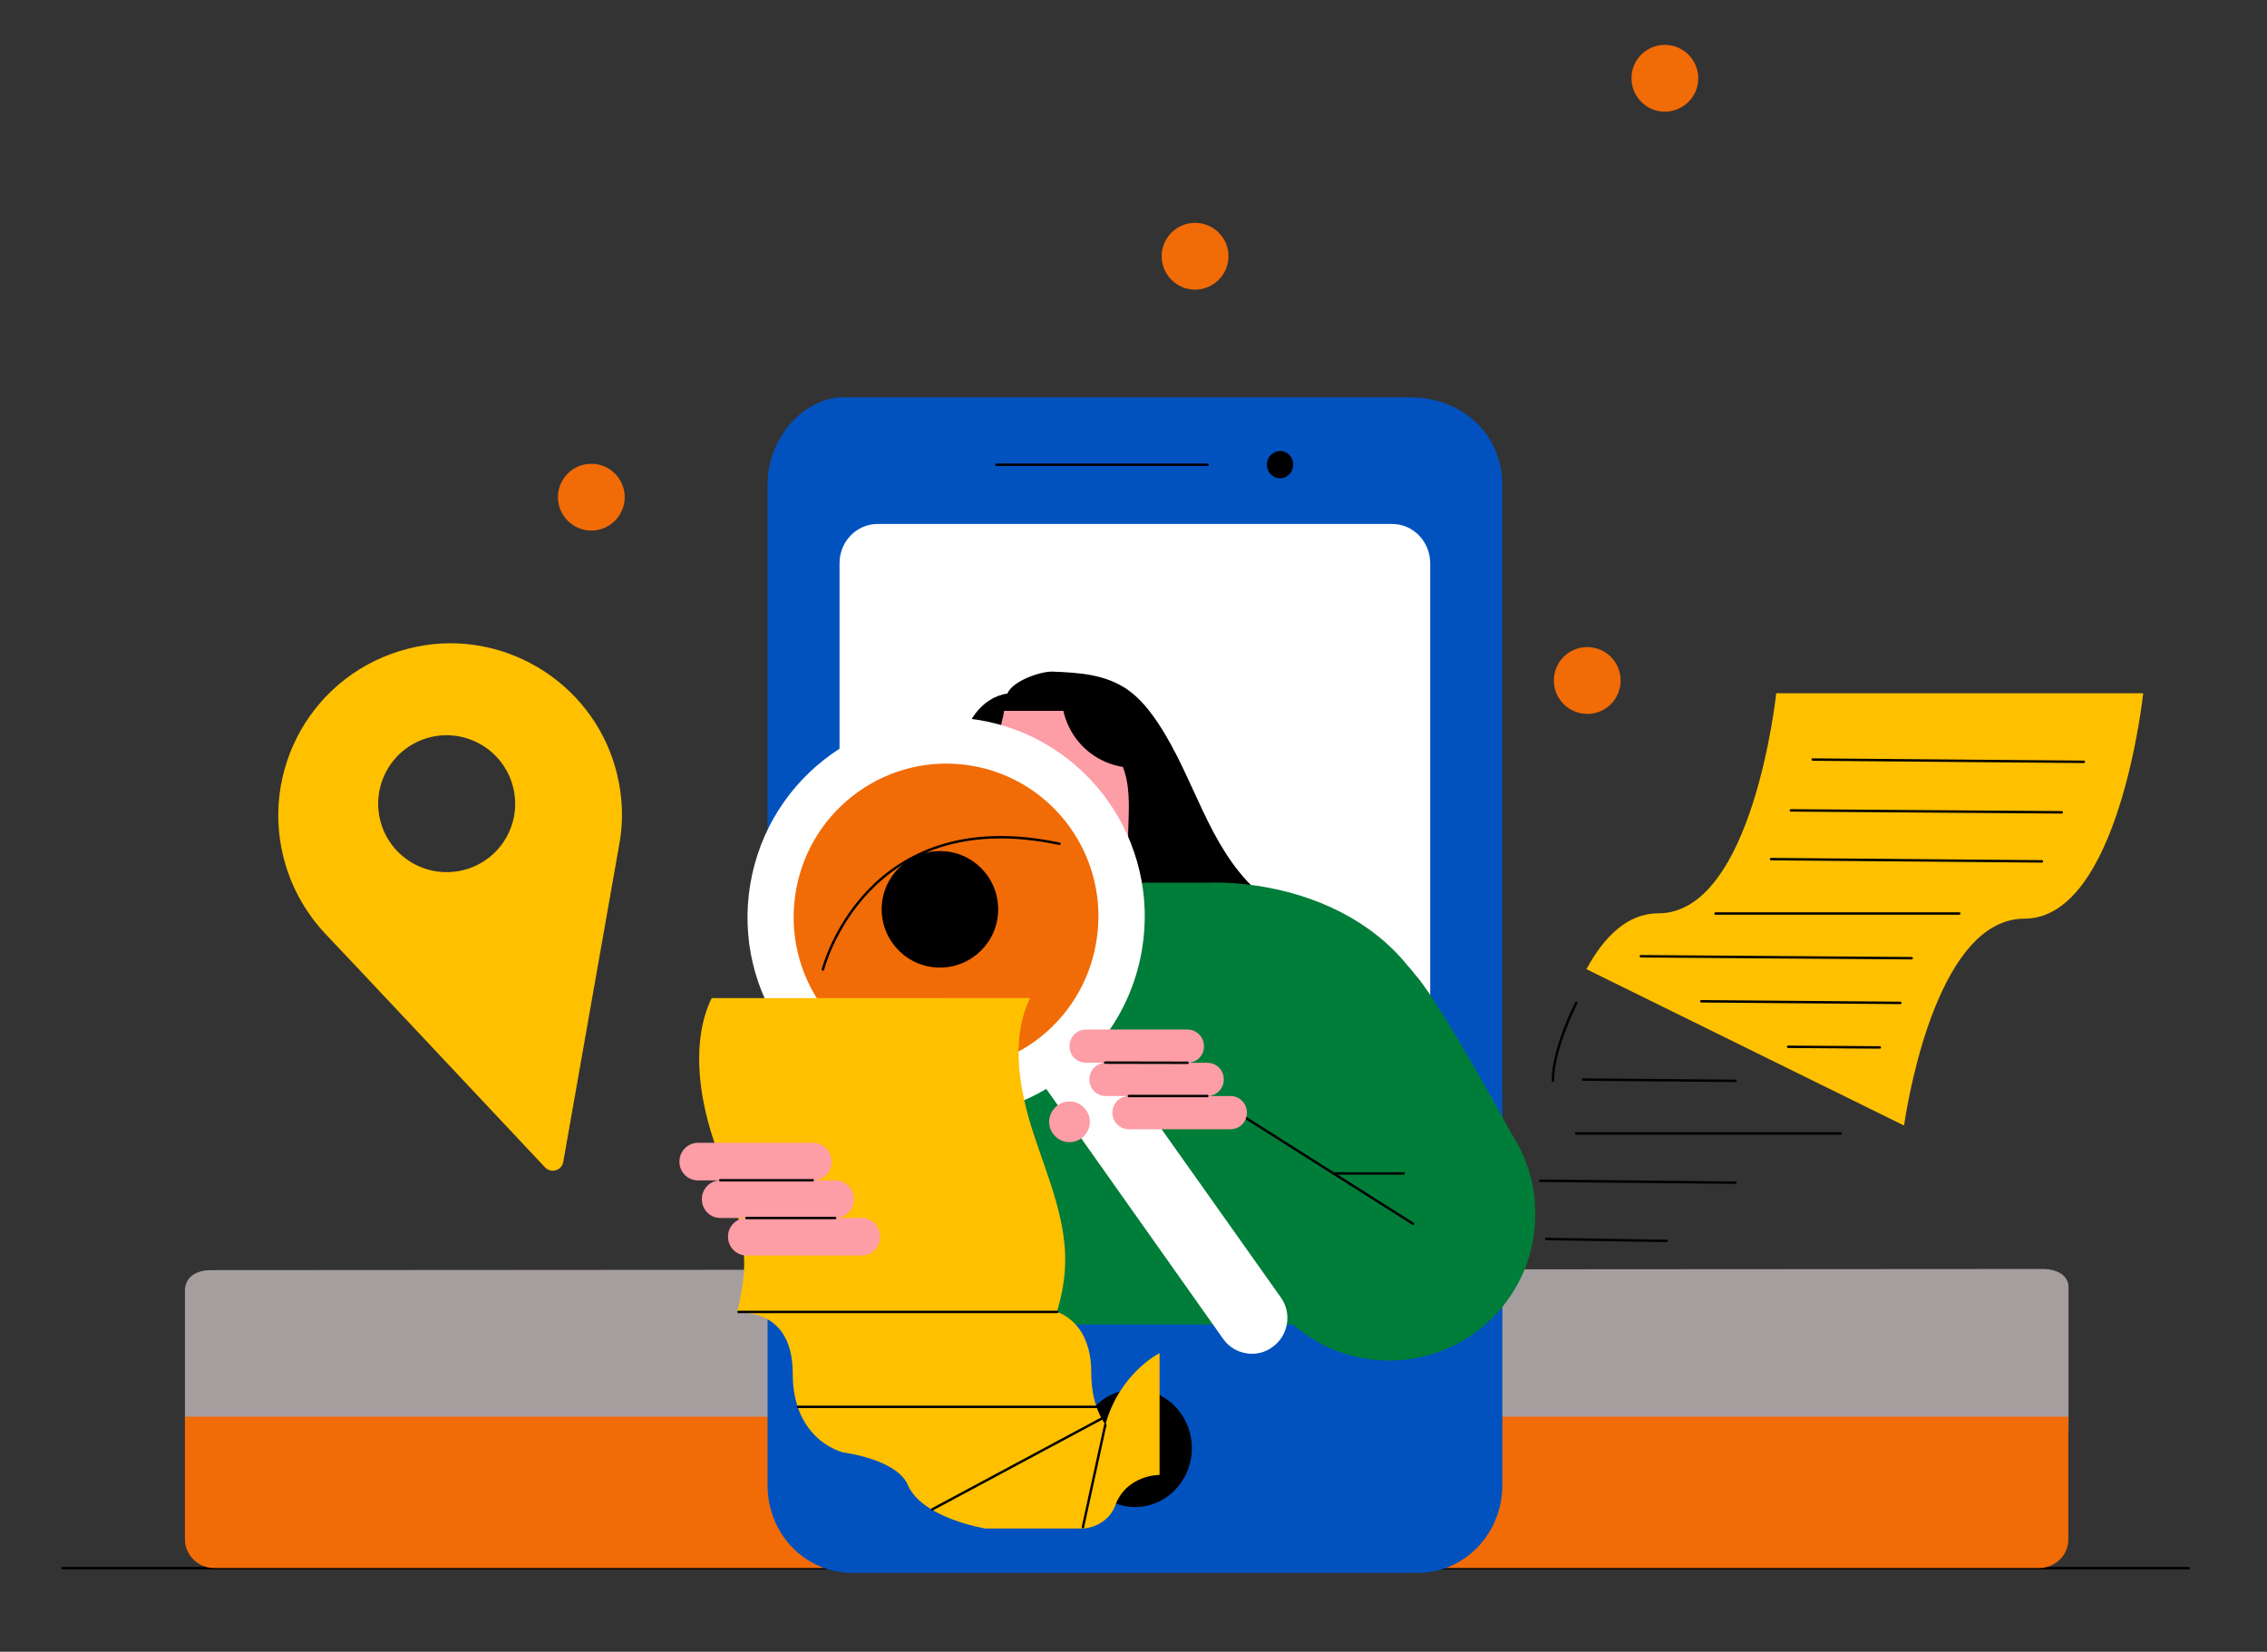 <?xml version="1.0" encoding="utf-8"?>
<!-- Generator: Adobe Illustrator 26.2.1, SVG Export Plug-In . SVG Version: 6.00 Build 0)  -->
<svg version="1.1" id="Layer_1" xmlns:svgjs="http://svgjs.com/svgjs"
	 xmlns="http://www.w3.org/2000/svg" xmlns:xlink="http://www.w3.org/1999/xlink" x="0px" y="0px" viewBox="0 0 1404.7 1023.6"
	 style="enable-background:new 0 0 1404.7 1023.6;" xml:space="preserve">
<rect x="0" y="0" width="1404.7" height="1023.6" fill="#333333" stroke="none"/>
<style type="text/css">
	.st0{fill:none;stroke:#000000;stroke-width:1.5;stroke-linecap:round;stroke-linejoin:round;}
	.st1{fill:#A59E9F;}
	.st2{fill:#F16B07;}
	.st3{fill:#0152BF;}
	.st4{fill:#FFFFFF;}
	.st5{fill:#FFC000;}
	.st6{fill:#FD9DA6;}
	.st7{fill:#007D38;}
</style>
<g>
	<path class="st0" d="M1356.3,971.8H38.7"/>
</g>
<g>
	<path class="st1" d="M1266,896.2H131.8c-8.9,0-17.2-8.8-17.2-15.4v-82c0.8-8.1,7.5-11.7,16.4-11.7l1135-0.7c9,0,15.7,4.4,15.7,11
		V886C1281.6,891.9,1274.9,896.2,1266,896.2z"/>
	<path class="st2" d="M114.6,877.9v76.2c0,9.5,8.2,17.6,17.9,17.6h1131.2c9.7,0,17.9-8,17.9-17.6v-76.2H114.6z"/>
</g>
<g>
	<path class="st3" d="M878.5,974.7H527.9c-29,0-52.3-24.2-52.3-54.2V300.4c0-30,23.4-54.2,47-54.2h350.6c34.3,0,57.7,24.2,57.7,54.2
		v620.1C930.8,950.5,907.5,974.7,878.5,974.7z"/>
	<path class="st4" d="M543.8,324.7h318.8c13.1,0,23.6,10.9,23.6,24.5v470.9h-366v-471C520.2,335.6,530.7,324.7,543.8,324.7z"/>
	<path d="M703.3,933.9c19.4,0,35.2-16.3,35.2-36.5c0-20.1-15.7-36.4-35.2-36.4s-35.2,16.3-35.2,36.4
		C668.2,917.5,683.9,933.9,703.3,933.9z"/>
	<path class="st0" d="M617.4,288h130.8"/>
	<path d="M793.2,296.4c4.5,0,8.1-3.8,8.1-8.5s-3.6-8.4-8.1-8.4s-8.2,3.8-8.2,8.4C785,292.7,788.7,296.4,793.2,296.4z"/>
</g>
<g>
	<path class="st5" d="M379.6,470.3c-17.8-51.9-73.1-82-126.3-68.4c-59.4,14.8-93.7,75.9-76.4,133.9c5,16.7,13.6,31,24.7,42.9
		c1.9,1.8,105.2,111.8,136.2,144.8c3.8,3.8,10.2,1.9,11.2-3.4c8-45.1,34.1-193.7,34.6-196.2C386.9,506.8,385.7,488.3,379.6,470.3z
		 M288.9,538.7c-22.5,6.7-46.1-6.1-52.8-28.5c-6.7-22.5,6.1-46.1,28.5-52.8s46.1,6.1,52.8,28.5C324.2,508.4,311.4,532,288.9,538.7z"
		/>
</g>
<g>
	<path class="st0" d="M976.7,621.5c0,0-14.5,28.3-14.5,48.2"/>
	<path class="st0" d="M1140.6,702.4H976.7"/>
	<path class="st5" d="M1179.8,697.5c3.5-23.6,22.5-128.2,74.6-128.2c58.8,0,73.6-139.7,73.6-139.7h-227.4c0,0-14.3,136.4-73.1,136.4
		c-19.3,0-33.8,14.8-44.5,34.6L1179.8,697.5z"/>
	<path class="st0" d="M1189,566.1h25h-151"/>
	<path class="st0" d="M1291.2,472.1l-168-1.4"/>
	<path class="st0" d="M1277.5,503.4l-167.8-1.2"/>
	<path class="st0" d="M1265.2,533.8l-167.8-1.4"/>
	<path class="st0" d="M1075.3,669.8l-94.4-0.8"/>
	<path class="st0" d="M1075.3,732.9l-120.9-1.2"/>
	<path class="st0" d="M1032.7,769l-74.6-1.2"/>
	<path class="st0" d="M1184.5,593.8l-167.8-1.2"/>
	<path class="st0" d="M1177.5,621.5l-123.3-1"/>
	<path class="st0" d="M1164.8,649.1l-56.8-0.4"/>
</g>
<g>
	<path class="st2" d="M1052.3,48.5c0-11.4-9.3-20.7-20.7-20.7c-11.5,0-20.7,9.3-20.7,20.7s9.3,20.7,20.7,20.7
		S1052.3,59.9,1052.3,48.5z"/>
	<path class="st2" d="M387.1,308.1c0-11.4-9.3-20.7-20.7-20.7c-11.4,0-20.7,9.3-20.7,20.7c0,11.4,9.3,20.7,20.7,20.7
		C377.8,328.8,387.1,319.5,387.1,308.1z"/>
	<path class="st2" d="M761.2,158.8c0-11.5-9.3-20.7-20.7-20.7s-20.7,9.3-20.7,20.7s9.3,20.7,20.7,20.7S761.2,170.2,761.2,158.8z"/>
	<path class="st2" d="M1004.2,421.7c0-11.5-9.3-20.7-20.7-20.7c-11.5,0-20.7,9.3-20.7,20.7s9.3,20.7,20.7,20.7
		C994.9,442.5,1004.2,433.2,1004.2,421.7z"/>
</g>
<g>
	<path d="M778.1,551.4l-152,24.2h-42.6l-8.4-9.5c-3.2-10.5-3.1-14.4,2.1-30.1c5.2-15.7,14.4-30.2,16.7-46.7
		c1.1-7.7,0.5-15.7,1.3-23.6c0.9-8.3,4.2-16.7,9-23.3c5-6.7,11.8-11.4,20-12.6c2.9-7.5,20.2-13.9,28.2-13.6
		c16.5,0.7,31.8,1.6,45.6,10.7c8.3,5.6,14.6,13.7,20.1,22C740.3,482.8,748.4,523.7,778.1,551.4z"/>
	<path class="st6" d="M699.9,549.6l-22,53.2c-2,4.4-7.9,4.5-10.2,0.1l-23.2-45.5c2.7-16.8-8.1-23.1-8.1-23.1
		c-16.2-5.6-20.8-24.8-20.8-44.8c0-7.5,0.6-15.1,1.5-22.1c1.2-8.8,2.9-16.8,4.2-22.6c0.1,0,0.1,0,0.1,0l0.8-4.3h36.7
		c2.3,10.4,8.3,19.9,16.9,26.3c5.8,4.4,12.7,7.3,20,8.5c0.4,1.1,0.7,2.2,1.1,3.2c3.7,12.4,2.4,25.6,2.1,38.6L699.9,549.6z"/>
	<path class="st7" d="M951.3,752.5c0,11.9-2.3,23.3-6.4,33.7c-6.8,16.8-18.3,31.2-33.1,41.2c-14.5,10-32.2,15.7-51.2,15.7
		c-10.5,0-20.6-1.8-30-5.1c-11-3.8-20.8-9.8-29.4-17.2H630.3l-64.5-148.2L657.4,547h92.3c0,0,1.3-0.1,3.8-0.1
		c11.1,0,44.9,1.5,77.8,18.6c14.6,7.6,29.3,18.3,41.4,33.5l0.1,0.1c1.2,1.1,3.6,4.3,4.2,5c12.3,13.9,41.7,66,55.5,91
		c1.4,2.7,2.7,5,3.8,7c7.5,11.4,12.6,24.5,14.4,38.7C951.1,744.8,951.3,748.6,951.3,752.5z"/>
	<path class="st2" d="M583.3,674.2c58.2,0,105.4-47.2,105.4-105.4s-47.2-105.4-105.4-105.4s-105.4,47.2-105.4,105.4
		C477.9,627,525.1,674.2,583.3,674.2z"/>
	<path class="st4" d="M793.7,804.1L684,649.3c-0.7-1.1-1.7-2-2.5-3c13.1-16.1,22.4-35.7,26.1-57.8c11.3-67.3-33.9-131-100.9-142.3
		c-67-11.2-130.5,34.3-141.8,101.7c-11.3,67.3,33.8,131,100.9,142.3c29.7,5,58.6-1.2,82.5-15.4l109.6,154.9c3.5,5,8.7,8,14.2,8.9
		c5.5,1,11.4-0.2,16.3-3.8C798.3,827.8,800.7,814,793.7,804.1z M570.5,661.8c-51.4-8.6-86.1-57.5-77.4-109.3
		c8.7-51.7,57.4-86.6,108.8-78c51.4,8.6,86.1,57.5,77.4,109.2C670.7,635.6,622,670.5,570.5,661.8z"/>
	<path class="st5" d="M684.9,882.9c-4.9-7.3-8.7-17.5-8.7-32c0-24.3-11.5-34.1-21.2-38c2.5-8.8,4.4-17.9,4.9-27
		c1.6-28.5-10.4-55.7-19.3-82.8c-8.9-27-14.8-59-2.3-84.6H441c-12.5,25.6-8.2,59.4,0.7,86.6c8.9,27,20.8,54.3,19.3,82.8
		c-0.4,6.9-2.6,18.7-4.2,25.5h0.8c5.1,0.1,33.6-0.5,33.6,37.8c0,41.9,31.4,48.9,31.4,48.9s33,4.1,39.9,20.1c8.9,20.7,48,27,48,27
		h60.6c8.6-0.5,16.9-6,19.8-13.9c6.9-19.5,27.6-19.3,27.6-19.3v-75.4C718.4,838.5,693.8,850.8,684.9,882.9z"/>
	<path d="M582.4,599.6c19.9,0,36.1-16.1,36.1-36.1c0-19.9-16.1-36.1-36.1-36.1c-19.9,0-36.1,16.2-36.1,36.1
		C546.4,583.5,562.5,599.6,582.4,599.6z"/>
	<path class="st0" d="M509.9,600.8c0,0,26.2-103.5,146.6-77.9"/>
	<path class="st0" d="M679.5,871.8h-185"/>
	<path class="st0" d="M875.6,758.4l-111.7-70.7"/>
	<path class="st0" d="M684.9,882.9L671,946.4"/>
	<path class="st0" d="M682.6,879.1l-105,56.3"/>
	<path class="st0" d="M655.1,813H457.6"/>
	<path class="st6" d="M662.7,707.8c7,0,12.6-5.7,12.6-12.6c0-7-5.7-12.6-12.6-12.6c-7,0-12.6,5.7-12.6,12.6
		C650.1,702.1,655.7,707.8,662.7,707.8z"/>
	<path class="st0" d="M826.2,727.2h43.6"/>
	<path class="st6" d="M772.6,689.4v0.2c0.1,5.6-4.5,10.2-10.2,10.2h-62.9c-5.7,0-10.2-4.6-10.2-10.2v-0.2c0-5.7,4.6-10.2,10.2-10.2
		h-14.3c-5.7,0-10.2-4.6-10.2-10.2v-0.2c0-5.7,4.7-10.2,10.2-10.2h-12.3c-5.7,0-10.2-4.6-10.2-10.2v-0.2c0-5.7,4.6-10.2,10.2-10.2
		h62.9c5.7,0,10.2,4.7,10.2,10.2v0.2c0.1,5.7-4.5,10.2-10.2,10.2h12.3c5.7,0,10.2,4.6,10.2,10.2v0.2c0,5.6-4.5,10.2-10.2,10.2h14.3
		C768.1,679.2,772.6,683.8,772.6,689.4z"/>
	<path class="st0" d="M684.8,658.5l51,0.1"/>
	<path class="st0" d="M699.5,679.2h48.6"/>
	<path class="st6" d="M545.3,766.3v0.2c0.1,6.3-5.1,11.5-11.5,11.5h-71.2c-6.4,0-11.5-5.2-11.5-11.5v-0.2c0-6.4,5.2-11.5,11.5-11.5
		h-16.2c-6.4,0-11.5-5.2-11.5-11.6V743c0-6.4,5.2-11.5,11.5-11.5h-13.9c-6.4,0-11.5-5.2-11.5-11.5v-0.2c0-6.4,5.2-11.6,11.5-11.6
		h71.2c6.4,0,11.5,5.2,11.5,11.6v0.2c0.1,6.4-5.1,11.5-11.5,11.5h13.9c6.4,0,11.5,5.2,11.5,11.5v0.2c0,6.3-5.1,11.6-11.5,11.6h16.2
		C540.2,754.8,545.3,760,545.3,766.3z"/>
	<path class="st0" d="M446.3,731.4h57.3"/>
	<path class="st0" d="M462.5,754.8h55"/>
</g>
</svg>
